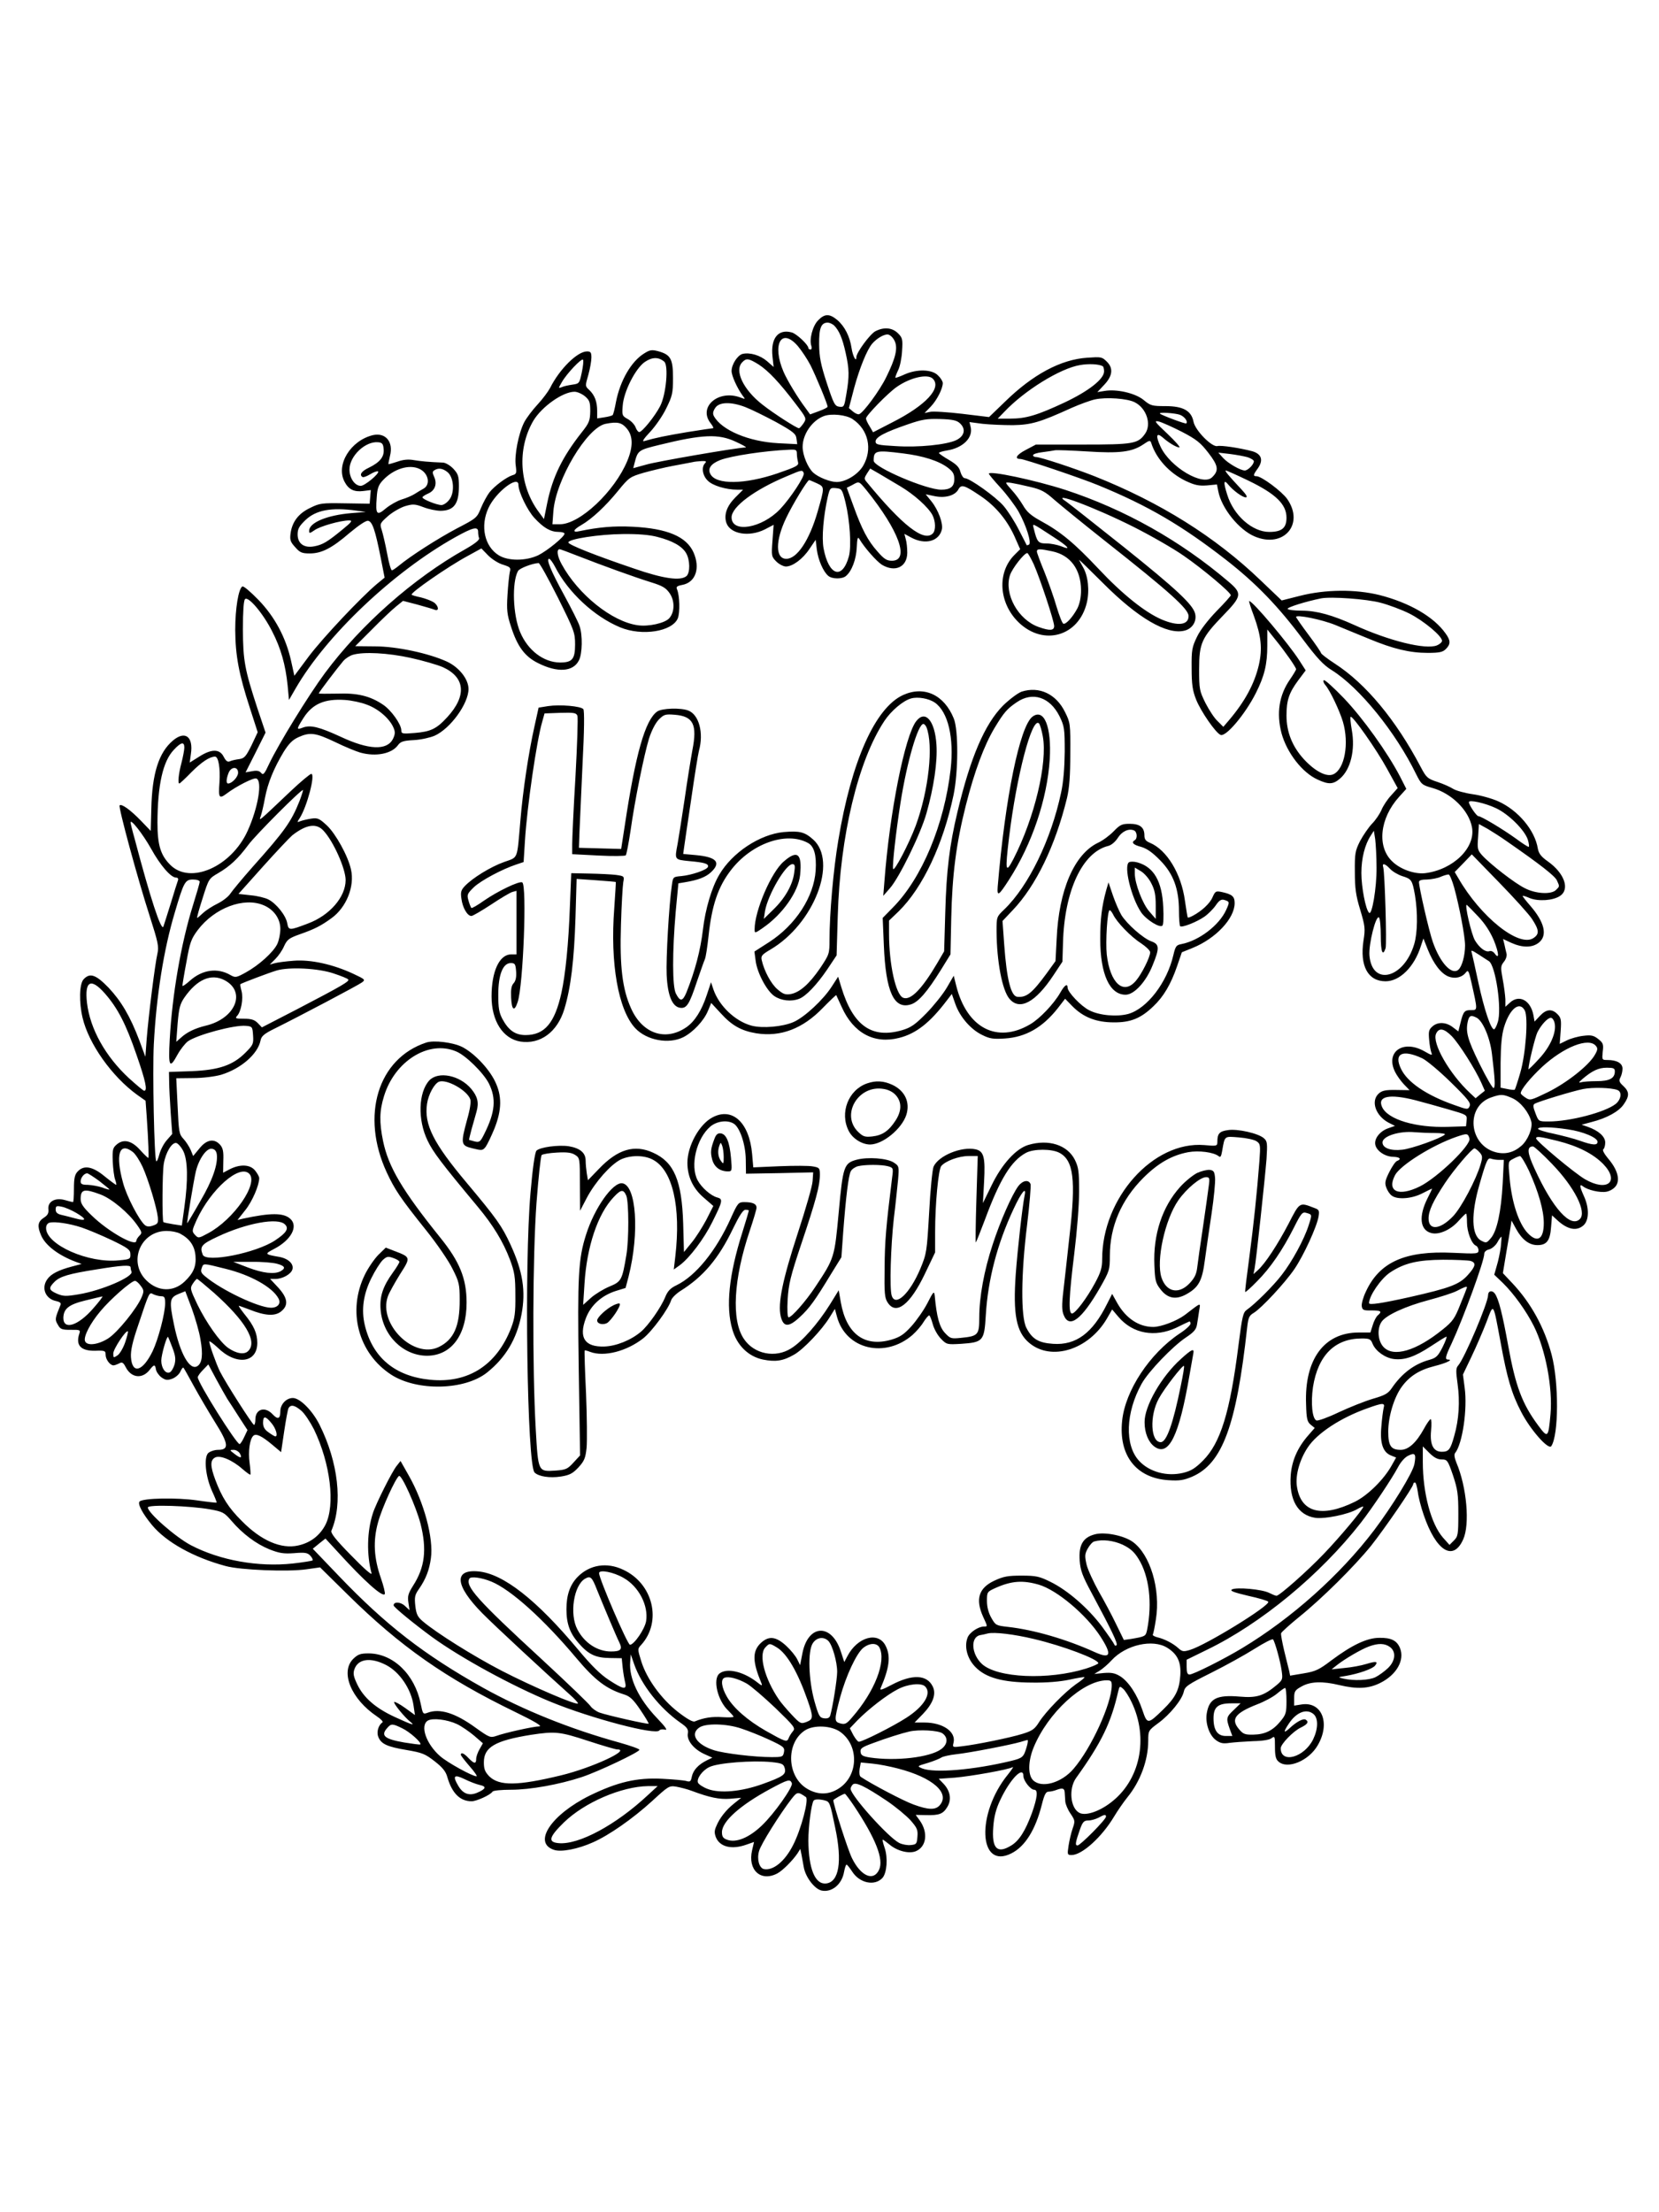 <?xml version="1.0" standalone="no"?>
<!DOCTYPE svg PUBLIC "-//W3C//DTD SVG 20010904//EN"
 "http://www.w3.org/TR/2001/REC-SVG-20010904/DTD/svg10.dtd">
<svg version="1.0" xmlns="http://www.w3.org/2000/svg"
 width="864pt" height="1152pt" viewBox="0 0 864 1152"
 preserveAspectRatio="xMidYMid meet">

<g transform="translate(0,1152) scale(0.1,-0.1)"
fill="#000000" stroke="none">
<path d="M4261 9852 c-29 -28 -48 -102 -35 -135 3 -10 1 -17 -5 -17 -6 0 -11
3 -11 8 -1 17 -61 74 -87 81 -70 19 -110 -30 -100 -125 l6 -55 -34 30 c-36 31
-89 47 -128 38 -26 -7 -57 -55 -57 -89 0 -25 29 -88 56 -126 17 -22 17 -22
-10 -12 -114 43 -222 -49 -155 -134 11 -14 17 -26 12 -26 -4 0 -64 -9 -133
-20 -112 -19 -163 -29 -225 -47 -13 -4 -3 12 31 48 28 30 66 85 84 123 31 63
35 78 35 157 0 100 -12 122 -77 140 -34 9 -44 7 -74 -12 -66 -41 -124 -140
-146 -252 -6 -34 -14 -65 -17 -68 -3 -4 -23 -9 -43 -12 l-38 -6 0 39 c0 49
-13 82 -41 109 -22 20 -22 21 -5 79 9 32 16 73 16 90 0 27 -4 32 -23 32 -50 0
-143 -92 -192 -190 -10 -19 -39 -58 -65 -86 -26 -28 -58 -70 -70 -93 -30 -59
-52 -174 -44 -226 5 -39 4 -44 -18 -50 -31 -10 -93 -56 -119 -89 -12 -16 -32
-52 -44 -81 -21 -52 -24 -54 -126 -107 -100 -53 -242 -144 -302 -194 -16 -13
-32 -24 -36 -24 -5 0 -16 39 -25 88 -9 48 -22 103 -28 122 -11 33 -9 35 32 72
24 21 64 44 89 52 41 12 51 12 96 -5 28 -11 68 -19 90 -19 69 1 95 36 95 128
0 52 -4 64 -29 91 -16 17 -40 31 -53 32 -75 3 -117 7 -153 13 -27 5 -54 3 -85
-8 -24 -8 -45 -14 -47 -13 -1 2 3 21 8 43 19 73 -23 123 -89 108 -116 -28
-194 -154 -148 -242 21 -41 50 -55 98 -49 l39 5 -3 -36 -3 -35 -128 2 c-121 2
-132 1 -182 -24 -61 -29 -94 -73 -102 -134 -4 -32 -1 -43 24 -70 24 -28 35
-33 76 -33 62 0 115 27 209 108 47 39 84 64 95 62 22 -4 37 -48 65 -189 l21
-107 -39 -32 c-86 -72 -283 -282 -355 -377 l-76 -102 -17 77 c-27 121 -84 229
-170 318 -41 42 -78 74 -84 70 -20 -12 -37 -114 -37 -226 1 -133 18 -228 77
-409 l40 -124 -32 -68 c-29 -58 -37 -68 -64 -72 -17 -2 -39 -7 -48 -11 -12 -6
-21 0 -33 23 -21 42 -64 42 -129 0 l-48 -30 6 44 c14 91 -30 124 -93 71 -74
-62 -109 -172 -113 -356 l-3 -115 -50 52 c-55 57 -102 91 -112 81 -8 -7 94
-383 158 -581 42 -131 47 -155 39 -190 -13 -55 -47 -329 -56 -444 l-7 -94 -31
84 c-48 127 -95 206 -161 276 -66 68 -97 79 -130 43 -22 -24 -24 -120 -5 -200
32 -136 153 -306 284 -401 l44 -31 6 -82 c9 -132 12 -216 8 -216 -2 0 -21 18
-41 40 -44 50 -86 60 -121 32 -23 -19 -25 -27 -23 -90 2 -38 7 -81 13 -96 5
-14 7 -26 5 -26 -3 0 -30 20 -61 45 -63 52 -108 59 -140 24 -15 -16 -19 -36
-19 -90 0 -38 -2 -69 -5 -69 -3 0 -22 5 -43 11 -51 14 -90 -9 -85 -49 2 -20
-4 -31 -25 -44 -30 -20 -34 -43 -13 -91 22 -52 90 -104 181 -138 l30 -11 -53
-14 c-67 -18 -107 -38 -126 -66 -32 -45 -10 -101 45 -113 23 -5 29 -11 23 -23
-28 -69 -29 -73 -13 -100 13 -24 21 -27 67 -27 48 1 52 -1 45 -20 -20 -61 8
-90 82 -89 51 2 55 0 55 -21 0 -24 23 -55 41 -55 6 0 19 5 29 10 16 9 22 5 35
-20 29 -56 86 -62 124 -14 23 30 29 30 33 3 2 -12 14 -30 28 -41 21 -15 31
-17 56 -8 17 6 37 23 43 37 6 14 14 24 16 21 3 -2 27 -46 55 -97 28 -51 78
-136 111 -189 70 -111 73 -142 15 -142 -19 0 -42 -8 -52 -17 -23 -24 -14 -121
20 -197 15 -32 26 -60 24 -61 -2 -1 -48 4 -103 12 -103 15 -280 12 -298 -6
-12 -12 16 -64 65 -123 74 -89 216 -168 383 -213 76 -21 325 -31 421 -17 l71
10 144 -142 c273 -269 507 -434 874 -612 97 -47 141 -73 124 -74 -30 0 -182
-34 -225 -50 -30 -10 -36 -8 -107 43 -106 77 -187 102 -250 78 -24 -9 -25 -7
-36 47 -31 153 -144 262 -272 262 -43 0 -55 -5 -80 -29 -68 -69 -10 -209 124
-299 21 -14 34 -28 29 -31 -21 -14 -32 -50 -22 -75 14 -37 45 -52 147 -69 82
-14 97 -20 147 -59 41 -32 58 -53 66 -83 24 -83 66 -125 126 -125 26 0 98 33
109 50 3 6 46 10 97 10 99 0 250 27 368 66 85 28 300 130 300 142 0 5 -46 21
-102 37 -258 71 -503 170 -712 286 -307 172 -505 325 -751 582 l-136 142 33
27 33 26 70 -76 c132 -145 228 -231 239 -213 3 4 -6 42 -20 82 -37 106 -42
195 -15 292 20 74 91 229 109 241 14 8 89 -160 112 -248 34 -135 23 -228 -39
-324 -25 -40 -29 -54 -24 -87 l6 -40 -25 23 c-23 21 -58 22 -58 2 0 -9 105
-95 199 -164 150 -109 419 -256 621 -339 210 -86 548 -175 564 -148 3 5 16 7
29 4 16 -5 4 13 -44 63 -93 98 -144 205 -137 289 l3 40 18 -52 c38 -108 133
-228 238 -302 39 -27 45 -36 41 -60 -5 -35 32 -81 88 -106 l40 -18 -29 -14
c-44 -22 -71 -51 -78 -85 -5 -25 -9 -28 -27 -23 -12 4 -68 9 -126 12 -134 7
-234 -17 -378 -87 -202 -100 -299 -246 -187 -283 37 -13 125 4 203 39 84 37
207 123 307 214 86 79 90 82 127 76 21 -4 58 -13 81 -22 94 -35 143 -45 200
-41 l57 5 -36 -29 c-42 -33 -77 -77 -94 -120 -10 -22 -10 -35 -1 -58 21 -49
82 -64 158 -37 l40 14 -10 -43 c-24 -103 45 -166 131 -121 28 15 78 65 105
104 l15 24 6 -29 c3 -15 8 -45 12 -66 9 -52 56 -114 93 -122 53 -11 106 32
117 98 4 20 9 37 13 37 3 0 16 -16 29 -36 39 -61 118 -77 158 -33 23 26 29
105 11 157 -8 23 -12 42 -10 42 3 0 18 -11 35 -25 40 -34 102 -50 138 -35 55
23 65 97 20 160 l-21 29 53 -1 c70 -2 90 6 112 43 23 38 15 83 -20 120 l-25
26 84 6 c83 7 281 42 302 55 5 3 -6 -14 -26 -39 -166 -204 -153 -498 19 -410
71 36 125 123 158 254 13 52 21 67 35 67 10 0 28 4 41 9 32 12 42 9 43 -14 1
-11 2 -32 3 -46 1 -14 13 -43 27 -63 24 -36 25 -39 11 -79 -8 -23 -17 -63 -21
-89 -7 -46 -6 -48 16 -48 54 0 157 93 221 200 18 30 49 75 69 100 68 83 109
194 109 296 0 51 1 53 51 90 62 45 125 123 134 164 6 28 21 38 143 99 76 38
177 94 226 125 49 31 92 53 96 49 10 -13 38 -113 45 -164 6 -43 5 -47 -25 -73
-68 -57 -105 -69 -194 -61 -119 10 -158 -10 -171 -86 -9 -52 13 -116 48 -141
22 -16 37 -19 70 -14 23 3 78 7 123 9 51 1 87 7 97 16 16 12 17 8 17 -46 0
-45 4 -64 18 -76 47 -43 159 4 205 85 67 115 21 229 -85 212 l-38 -6 0 39 c0
35 4 42 39 61 46 26 109 28 196 7 93 -22 153 -19 213 11 85 42 129 119 103
182 -16 39 -46 54 -107 53 -65 0 -144 -38 -251 -118 -63 -48 -82 -57 -143 -67
l-71 -12 -5 25 c-4 14 -15 61 -26 105 -10 43 -18 84 -16 91 2 6 44 44 93 84
116 93 288 263 376 372 72 91 219 305 219 320 0 5 4 9 9 9 5 0 11 -22 15 -49
3 -27 17 -81 31 -121 64 -187 153 -243 205 -127 36 78 19 273 -35 400 -10 25
-13 43 -7 50 39 48 65 231 50 340 l-9 69 44 92 c24 50 59 131 78 180 39 103
34 110 75 -109 33 -182 57 -263 106 -357 47 -92 142 -200 157 -179 39 58 40
332 2 476 -38 143 -108 270 -205 373 l-49 52 17 103 c10 56 20 118 23 137 l5
34 24 -44 c31 -56 68 -84 111 -84 48 0 66 23 71 94 l5 61 26 -24 c55 -51 103
-60 139 -27 28 27 29 89 2 149 -23 51 -26 68 -7 54 24 -20 89 -35 123 -29 21
4 41 17 51 32 21 33 6 85 -42 141 -20 24 -31 44 -25 48 5 3 10 19 10 35 0 31
-34 62 -91 82 l-32 11 52 14 c79 20 143 55 168 93 30 43 29 65 -3 95 -21 19
-24 27 -15 44 6 11 11 31 11 46 0 28 -29 45 -79 45 -28 0 -28 1 -24 43 5 39 2
46 -23 66 -24 19 -37 22 -78 17 -27 -3 -66 -14 -86 -24 l-37 -18 5 67 c4 58 2
69 -17 88 -29 29 -58 26 -91 -9 l-28 -30 -6 34 c-15 78 -75 109 -123 64 l-23
-21 0 39 c-1 21 -7 69 -14 105 -11 61 -11 68 6 90 11 13 17 32 14 43 -3 12 -8
33 -11 48 l-7 28 43 -20 c58 -26 109 -26 143 1 47 37 30 107 -45 193 -21 24
-39 47 -39 50 0 3 17 -2 37 -11 45 -18 121 -13 157 11 54 35 23 120 -64 181
-34 24 -46 40 -51 66 -15 95 -102 199 -206 246 -31 14 -90 31 -133 37 -42 6
-88 19 -102 28 -14 9 -51 26 -82 36 -52 17 -58 23 -87 78 -129 245 -286 434
-447 538 -40 26 -72 51 -72 55 0 4 -29 47 -65 95 -36 48 -65 90 -65 93 0 14
134 -13 205 -42 44 -18 123 -51 175 -72 125 -52 212 -73 305 -73 62 0 79 4 95
20 26 26 25 45 -2 82 -61 86 -187 159 -343 199 -125 31 -282 30 -415 -4 l-95
-24 -109 104 c-236 227 -524 407 -866 543 -107 42 -282 100 -305 100 -8 0 -15
4 -15 9 0 6 21 13 48 16 26 3 55 8 66 10 10 2 86 -1 168 -6 169 -11 234 -3
293 37 32 22 36 22 41 6 26 -81 94 -155 178 -196 49 -23 69 -27 112 -24 l52 5
7 -36 c17 -88 108 -201 190 -235 150 -63 260 64 169 195 -27 39 -134 119 -160
119 -19 0 -18 7 7 41 30 43 19 75 -29 89 -64 17 -162 32 -182 27 -28 -7 -115
81 -124 126 -11 58 -54 82 -146 82 -70 0 -78 2 -114 32 -44 36 -141 58 -204
47 l-37 -6 32 34 c47 48 53 89 18 124 -26 26 -30 26 -103 21 -137 -9 -283 -87
-429 -230 l-82 -79 -140 17 c-77 9 -153 14 -168 10 l-28 -6 32 33 c32 33 63
94 63 123 0 9 -11 27 -25 40 -31 32 -109 34 -174 5 -24 -11 -46 -19 -48 -17
-1 2 5 19 14 38 10 19 19 64 21 101 4 61 2 69 -21 92 -30 30 -73 34 -118 11
-28 -15 -99 -111 -99 -135 0 -30 -19 6 -25 47 -9 61 -36 114 -75 147 -40 33
-65 33 -99 -2z m84 -28 c25 -26 42 -64 59 -141 19 -85 20 -121 4 -214 -11 -67
-12 -70 -37 -67 -23 3 -29 14 -65 123 -32 98 -39 135 -40 201 -1 85 10 114 45
114 9 0 25 -7 34 -16z m314 -79 c18 -37 6 -89 -44 -190 -33 -68 -119 -185
-141 -192 -6 -2 -20 4 -32 14 l-21 18 28 107 c28 102 66 196 93 228 24 28 63
51 83 48 11 -2 26 -16 34 -33z m-504 -27 c20 -24 50 -69 66 -100 29 -58 89
-202 89 -216 0 -4 -20 -14 -45 -23 l-46 -17 -23 32 c-41 54 -96 145 -115 189
-62 144 -12 234 74 135z m-696 -81 c24 -20 10 -172 -21 -232 -28 -54 -94 -135
-109 -135 -5 0 -14 11 -19 25 -5 14 -24 34 -41 43 -29 16 -30 20 -26 69 5 74
67 195 115 228 38 26 71 27 101 2z m-429 -56 c-12 -57 -13 -59 -49 -64 -20 -3
-45 -8 -55 -13 -19 -7 -19 -7 0 26 25 44 102 125 110 117 4 -4 1 -33 -6 -66z
m921 41 c51 -33 110 -96 192 -204 58 -76 58 -77 42 -102 -10 -14 -20 -26 -24
-26 -12 0 -132 77 -189 122 -101 78 -149 179 -106 222 21 22 33 20 85 -12z
m1792 -9 c4 -2 7 -15 7 -27 0 -40 -81 -103 -206 -162 -143 -67 -201 -84 -283
-84 l-65 0 35 36 c105 111 291 226 394 243 46 8 99 5 118 -6z m-885 -65 c48
-48 -36 -139 -212 -228 l-99 -51 -18 31 c-11 17 -19 35 -19 41 0 15 114 132
160 164 70 49 161 70 188 43z m-1811 -92 c24 -21 27 -31 27 -78 -1 -49 -6 -61
-44 -109 -101 -128 -152 -232 -180 -368 l-17 -84 -25 34 c-104 138 -116 330
-31 477 44 74 154 152 215 152 15 0 39 -11 55 -24z m2863 -31 c61 -31 88 -114
54 -163 -37 -53 -60 -57 -324 -57 l-245 0 -53 -28 c-48 -25 -61 -47 -28 -47
20 0 314 -99 406 -137 261 -107 437 -211 666 -389 155 -121 272 -242 400 -414
73 -97 106 -133 150 -160 144 -90 332 -322 439 -541 27 -54 31 -57 84 -72 101
-28 191 -117 207 -205 20 -106 -98 -221 -244 -239 -54 -6 -127 19 -170 60 -82
76 -67 225 34 337 l38 42 -32 63 c-66 127 -194 305 -292 408 -54 56 -101 99
-106 95 -4 -5 0 -16 8 -25 24 -27 74 -132 92 -192 33 -113 9 -246 -50 -273
-35 -16 -95 15 -154 79 -60 66 -90 141 -90 227 0 79 13 118 61 183 l39 52 -34
53 c-56 87 -242 308 -260 308 -3 0 8 -35 24 -77 39 -107 45 -172 26 -256 -23
-98 -72 -189 -155 -287 l-30 -35 -29 29 c-17 15 -45 58 -64 95 -31 63 -33 71
-33 176 0 136 13 164 126 281 97 100 99 114 27 175 -251 214 -542 377 -850
478 -158 51 -399 102 -398 84 1 -5 28 -37 61 -73 33 -36 75 -92 94 -125 40
-72 68 -162 54 -171 -6 -3 -11 -4 -12 -3 -1 2 -19 38 -41 80 -21 42 -57 98
-79 124 -41 48 -177 145 -203 145 -7 0 -17 15 -22 32 -6 25 -21 40 -60 63 -28
16 -52 33 -52 36 0 4 18 9 41 13 84 13 138 67 124 123 l-6 25 68 -9 c37 -4
109 -7 158 -7 96 2 139 14 306 90 43 19 98 39 121 44 59 13 170 5 208 -15z
m-2028 -25 c29 -11 100 -46 158 -77 92 -51 105 -62 108 -87 l4 -29 -99 5
c-153 8 -295 68 -335 141 -7 13 -5 25 7 43 20 31 82 33 157 4z m2263 -40 c24
-9 43 -35 33 -45 -4 -4 -127 42 -137 51 -9 9 79 3 104 -6z m-1704 -23 c82 -55
104 -157 54 -243 -27 -45 -90 -84 -138 -84 -33 0 -94 24 -121 48 -28 25 -56
91 -56 135 0 65 49 137 110 160 39 15 118 7 151 -16z m558 -21 c33 -30 24 -67
-19 -88 -51 -24 -197 -39 -316 -31 -92 5 -104 8 -104 24 0 23 48 48 167 89 75
26 100 30 169 28 65 -2 87 -7 103 -22z m1155 -44 c77 -40 98 -57 139 -110 52
-67 56 -92 20 -127 -48 -49 -219 52 -269 159 -26 56 -22 76 10 49 31 -28 73
-53 88 -53 7 0 -21 32 -62 71 -66 62 -72 70 -45 64 16 -4 70 -28 119 -53z
m-2890 17 c33 -39 34 -94 3 -169 -66 -159 -247 -330 -351 -330 l-39 0 5 68
c13 164 175 436 272 455 61 12 84 7 110 -24z m567 -69 c35 -16 59 -29 53 -30
-46 -1 -463 -73 -517 -89 l-69 -19 6 24 c18 69 18 70 133 98 220 54 305 58
394 16z m-1833 -39 c4 -40 -20 -69 -78 -97 -38 -18 -50 -37 -32 -48 5 -3 23 4
41 15 18 11 36 17 40 14 9 -10 -69 -75 -90 -75 -31 0 -59 40 -59 85 0 70 83
149 150 142 20 -2 26 -8 28 -36z m2152 -23 c0 -13 3 -32 6 -44 5 -18 -6 -24
-107 -59 -170 -58 -320 -60 -349 -4 -16 28 2 54 50 73 56 22 236 49 358 54 37
2 42 0 42 -20z m553 1 c105 -13 187 -39 234 -75 26 -20 33 -32 33 -59 0 -39
-20 -55 -68 -55 -79 0 -352 117 -352 151 0 53 10 56 153 38z m1795 -20 c17 -6
32 -15 32 -21 0 -17 -31 -48 -47 -48 -23 0 -87 37 -113 65 l-25 28 60 -7 c33
-4 75 -12 93 -17z m-2826 -31 c-20 -20 -14 -64 14 -91 25 -26 96 -47 154 -47
l30 0 -40 -40 c-45 -45 -61 -91 -47 -133 20 -58 118 -75 200 -34 l46 24 -6
-83 c-6 -79 -5 -83 20 -108 14 -14 37 -26 50 -26 35 0 88 39 123 92 l32 47 6
-51 c7 -54 34 -116 60 -137 20 -17 72 -17 91 -1 31 25 54 87 57 149 2 47 5 58
13 45 27 -46 90 -117 118 -135 69 -41 131 -12 132 62 0 24 -3 56 -8 72 l-7 27
37 -20 c72 -38 143 -19 158 42 8 31 -18 102 -54 147 l-30 37 48 -10 c55 -11
105 4 122 35 15 28 30 24 113 -32 83 -55 146 -132 186 -227 l23 -52 -28 -28
c-94 -92 -84 -253 21 -354 130 -124 312 -71 354 103 15 63 7 140 -20 186 -11
19 -20 36 -20 38 0 1 55 -52 123 -120 183 -184 334 -272 426 -249 41 10 65 49
55 89 -12 47 -97 127 -372 347 -151 120 -285 226 -298 235 -96 62 148 -29 352
-132 89 -45 206 -112 260 -150 97 -67 244 -190 244 -205 0 -3 -33 -41 -74 -82
-44 -46 -85 -98 -102 -134 -26 -54 -29 -68 -28 -164 0 -84 5 -117 23 -162 23
-60 103 -176 128 -185 28 -11 128 108 183 217 45 89 60 150 60 248 l0 84 43
-54 c49 -60 107 -143 107 -153 0 -4 -14 -27 -31 -52 -58 -83 -72 -177 -45
-281 28 -102 108 -206 189 -242 56 -26 80 -25 115 5 56 47 81 150 62 254 -6
35 -9 65 -6 68 9 9 135 -170 190 -271 l55 -100 -34 -38 c-19 -20 -42 -55 -50
-75 -9 -21 -31 -54 -50 -73 -18 -19 -46 -60 -62 -90 -25 -50 -28 -64 -27 -160
0 -85 5 -123 28 -198 25 -84 27 -98 17 -160 -20 -132 23 -212 115 -212 74 0
150 75 184 184 l13 39 23 -58 c30 -74 68 -124 107 -140 35 -14 72 -5 92 22 11
14 15 6 28 -53 33 -147 33 -144 -1 -144 -35 0 -41 -6 -56 -67 l-11 -44 -29 22
c-35 27 -79 29 -107 3 -18 -16 -20 -27 -16 -69 2 -27 8 -58 12 -68 6 -14 0
-13 -36 8 -112 64 -206 -3 -153 -108 9 -18 29 -46 45 -63 l30 -31 -70 1 c-54
1 -73 -3 -90 -18 -44 -39 -17 -117 52 -153 l32 -16 -34 -12 c-42 -14 -73 -51
-69 -83 4 -33 49 -65 93 -66 36 -1 46 -12 20 -22 -8 -3 -26 -30 -40 -58 -22
-44 -24 -57 -15 -81 6 -16 18 -34 28 -41 28 -22 103 -17 158 11 27 14 50 25
52 25 1 0 -9 -22 -23 -49 -48 -95 -40 -167 19 -182 40 -11 102 17 143 64 18
20 35 37 38 37 3 0 5 -21 5 -46 0 -49 24 -112 47 -121 7 -3 13 -14 13 -24 0
-18 -7 -19 -132 -13 -250 12 -384 -48 -455 -203 -14 -29 -23 -63 -21 -75 3
-20 9 -23 51 -22 49 0 57 -5 32 -26 -8 -7 -20 -30 -26 -51 l-12 -38 -61 0
c-180 0 -283 -140 -274 -373 2 -77 6 -92 24 -107 l21 -17 -34 -39 c-56 -64
-85 -132 -91 -207 -9 -128 36 -207 127 -222 49 -7 171 17 219 45 17 10 32 16
32 13 0 -13 -126 -163 -206 -246 -87 -91 -231 -218 -246 -218 -5 0 -22 7 -38
15 -36 19 -171 31 -194 18 -12 -7 8 -15 84 -33 55 -12 103 -26 105 -31 12 -19
-324 -226 -408 -251 -33 -10 -40 -9 -60 9 -26 24 -71 48 -110 57 -15 4 -26 10
-23 15 3 4 10 40 16 79 25 156 -30 338 -121 403 -46 33 -147 53 -197 39 -62
-16 -85 -56 -79 -137 4 -52 14 -79 63 -170 104 -194 137 -263 129 -270 -4 -5
-10 -3 -12 4 -2 6 -31 48 -64 93 -72 96 -179 189 -269 233 -57 28 -74 32 -150
32 -71 0 -94 -4 -143 -27 -80 -38 -98 -96 -57 -187 24 -52 24 -51 5 -51 -30 0
-76 -31 -86 -58 -18 -47 -2 -108 39 -151 55 -58 143 -82 297 -83 78 -1 146 5
194 15 41 9 76 15 79 13 2 -2 -18 -19 -44 -36 -59 -42 -156 -141 -192 -197
-23 -37 -35 -46 -87 -62 -64 -20 -239 -56 -318 -65 -46 -6 -47 -5 -41 19 14
57 -56 105 -151 105 l-52 0 43 44 c53 55 71 104 52 143 -30 63 -107 66 -215 9
-47 -25 -63 -30 -57 -18 46 107 54 168 26 222 -38 76 -147 46 -199 -55 l-16
-30 -18 55 c-48 148 -170 143 -200 -9 l-12 -62 -15 30 c-8 17 -34 49 -58 71
-55 50 -92 53 -135 11 -41 -42 -40 -95 6 -205 7 -17 3 -16 -26 7 -70 53 -153
72 -191 43 -38 -28 -11 -143 46 -195 14 -14 26 -27 26 -31 0 -3 -26 -4 -58 -2
-52 4 -97 -3 -143 -22 -10 -5 -40 12 -88 49 -88 69 -163 173 -191 263 -20 64
-20 66 -1 86 110 121 63 320 -94 392 -84 40 -173 26 -235 -36 -41 -41 -60 -95
-60 -170 0 -75 18 -125 63 -176 52 -60 89 -77 163 -78 l62 -1 5 -50 c3 -27 9
-62 13 -77 9 -39 -9 -36 -84 13 -45 29 -92 76 -158 155 -219 263 -393 399
-523 411 -130 12 -121 -74 21 -218 64 -65 335 -316 456 -424 23 -20 42 -41 42
-45 0 -15 -237 87 -398 170 -148 77 -338 196 -410 257 -27 23 -34 37 -39 80
-5 46 -3 58 20 90 35 51 53 98 61 158 15 105 -36 292 -115 431 l-43 76 -19
-24 c-24 -28 -110 -200 -125 -248 -31 -95 -33 -216 -7 -313 3 -13 -42 27 -105
92 -82 83 -109 118 -104 130 60 140 36 356 -62 552 -37 74 -102 139 -139 139
-34 0 -65 -33 -65 -69 0 -40 -13 -45 -40 -16 -40 43 -90 28 -90 -27 0 -15 -3
-28 -7 -28 -8 0 -149 221 -178 279 -19 39 -55 139 -55 155 0 5 19 -9 43 -31
96 -95 207 -82 207 24 0 50 -18 90 -67 150 -19 24 -32 43 -29 43 3 0 27 -9 54
-19 82 -33 133 -36 165 -11 41 32 36 70 -14 125 l-42 45 27 0 c38 0 82 25 89
50 8 29 -23 57 -70 65 -75 13 -76 15 -26 41 89 46 128 118 85 157 -35 32 -102
32 -246 1 l-29 -7 41 52 c36 45 72 129 72 166 0 7 -9 24 -21 39 -25 32 -77 35
-131 8 l-36 -19 1 62 c2 49 -2 67 -17 84 -31 34 -70 27 -107 -19 l-33 -40 -13
32 c-8 18 -25 44 -38 58 -22 23 -24 36 -30 170 l-7 145 88 1 c51 0 113 8 145
17 103 31 192 108 206 179 4 22 19 35 72 61 129 64 436 226 456 241 19 14 17
16 -45 45 -105 49 -221 75 -310 68 -41 -3 -86 -9 -100 -13 l-25 -7 29 29 c16
16 37 46 46 68 16 34 26 41 82 61 77 27 110 44 165 84 77 56 121 165 101 253
-15 70 -80 187 -126 230 -39 36 -48 40 -81 35 -20 -3 -45 -9 -56 -13 -19 -8
-19 -7 -4 16 38 59 83 230 60 230 -6 0 -53 -39 -104 -87 -176 -167 -169 -161
-159 -133 5 14 15 56 22 95 15 78 45 152 97 239 27 43 46 63 77 77 60 27 88
24 191 -25 51 -25 110 -49 131 -55 82 -23 165 -6 197 39 13 18 27 23 83 26 37
2 85 13 108 23 82 37 176 167 176 243 0 52 -50 114 -113 143 -94 43 -261 79
-374 79 l-103 1 88 88 c48 49 104 102 124 118 l37 30 73 -19 c40 -11 81 -23
91 -27 26 -11 22 21 -5 39 -13 8 -42 19 -66 25 -24 5 -46 11 -48 14 -9 9 188
146 292 202 l71 39 36 -37 c20 -20 55 -42 78 -48 37 -12 40 -15 34 -38 -3 -14
-9 -68 -12 -119 -5 -79 -2 -103 18 -164 33 -104 72 -157 141 -191 101 -51 183
-46 213 14 18 34 20 133 3 180 -6 19 -42 90 -80 160 -69 126 -95 189 -78 189
5 0 19 -19 31 -42 68 -133 204 -259 339 -315 114 -47 271 -22 300 47 12 30 10
118 -4 151 -6 13 0 18 27 23 70 13 95 87 59 169 -37 83 -137 125 -317 134 -97
5 -176 -2 -277 -23 -39 -9 -34 7 10 32 55 32 125 97 191 178 57 70 62 73 133
94 40 11 109 28 153 36 44 8 89 17 100 19 11 3 33 5 50 6 22 1 26 -2 17 -11z
m-1489 -29 c49 -22 61 -83 22 -104 -11 -6 -31 -18 -45 -27 -14 -9 -44 -22 -68
-29 -23 -7 -60 -28 -82 -46 -48 -41 -55 -33 -48 57 3 49 10 66 33 90 56 59
135 83 188 59z m147 -17 c34 -27 39 -108 10 -144 -12 -16 -30 -28 -41 -28 -24
0 -99 30 -99 40 0 4 14 13 30 20 35 15 48 50 31 87 -10 21 -9 28 1 34 21 14
44 10 68 -9z m2360 -75 c72 -43 144 -108 166 -149 17 -33 18 -80 2 -96 -46
-46 -158 41 -346 270 -12 14 -11 20 3 42 l17 26 47 -27 c25 -15 75 -45 111
-66z m-504 69 c6 -16 -70 -131 -123 -187 -95 -100 -253 -127 -253 -43 0 55
121 145 290 215 77 33 79 33 86 15z m2318 -40 c140 -68 196 -122 196 -192 0
-54 -25 -74 -90 -74 -88 0 -186 86 -219 195 -21 66 -18 81 7 50 26 -31 73 -65
90 -65 11 0 3 14 -24 43 -65 69 -88 97 -80 97 4 0 58 -24 120 -54z m-2249 -13
c40 -19 40 -19 3 -148 -43 -149 -107 -245 -163 -245 -57 0 -58 93 -1 212 34
72 111 198 120 198 3 0 21 -8 41 -17z m-1555 -8 c0 -36 46 -132 83 -172 48
-52 84 -73 127 -73 16 0 30 -4 30 -9 0 -16 -90 -89 -136 -112 -65 -31 -157
-31 -206 -1 -75 46 -98 153 -54 247 38 83 156 173 156 120z m1812 -27 c170
-211 227 -368 133 -368 -27 0 -41 9 -75 48 -50 56 -81 114 -126 239 l-34 93
28 14 c37 21 35 21 74 -26z m855 16 c55 -13 76 -24 122 -65 31 -27 151 -125
266 -216 336 -265 435 -354 435 -391 0 -47 -55 -54 -140 -18 -88 38 -205 132
-329 264 -125 133 -197 193 -302 250 -51 28 -72 47 -92 82 -15 25 -40 59 -57
77 -16 18 -30 34 -30 38 0 6 34 1 127 -21z m-964 -79 c23 -95 32 -229 18 -282
-34 -124 -105 -102 -132 42 -10 56 -1 165 22 268 11 46 13 48 43 45 30 -3 32
-6 49 -73z m-2548 -44 l50 -7 -75 -6 c-129 -11 -220 -50 -220 -92 0 -15 3 -14
28 3 27 20 135 51 180 51 20 0 14 -8 -35 -48 -78 -64 -103 -79 -147 -87 -52
-10 -86 14 -86 62 0 29 8 43 40 74 55 53 136 68 265 50z m3628 -135 c82 -53
100 -74 42 -50 -19 7 -53 14 -75 14 -43 0 -49 7 -66 77 -8 30 -13 32 99 -41z
m-2993 25 c0 -11 2 -26 5 -33 4 -9 -21 -29 -72 -58 -271 -152 -544 -394 -730
-644 -86 -116 -242 -370 -291 -473 -25 -54 -31 -61 -42 -48 -9 11 -22 14 -47
9 l-34 -6 52 103 52 104 -42 125 c-67 205 -75 249 -76 412 0 95 4 151 11 158
17 17 94 -74 141 -167 46 -89 70 -175 81 -283 l7 -75 34 59 c160 277 508 607
831 788 93 52 120 58 120 29z m934 -27 c78 -20 128 -48 149 -84 21 -35 22
-103 2 -120 -31 -26 -119 -14 -272 39 -201 68 -342 124 -343 136 -2 18 161 43
284 44 78 1 139 -4 180 -15z m-417 -98 c133 -52 299 -112 383 -138 61 -19 78
-29 98 -58 27 -40 26 -98 -3 -130 -23 -25 -107 -44 -163 -36 -134 18 -311 160
-397 318 -23 42 -28 78 -10 78 3 0 44 -15 92 -34z m2473 23 c95 -20 149 -94
150 -202 0 -38 -7 -71 -19 -95 -24 -45 -59 -84 -73 -80 -6 2 -21 41 -35 87
-13 46 -42 128 -63 181 -22 53 -40 102 -40 108 0 15 15 15 80 1z m-96 -68 c33
-75 106 -295 106 -321 0 -24 -22 -26 -81 -5 -107 38 -181 172 -149 270 12 36
74 115 90 115 4 0 19 -27 34 -59z m-2479 -172 c85 -171 90 -183 90 -245 0 -77
-15 -94 -79 -94 -85 1 -167 63 -207 158 -38 89 -44 260 -11 319 9 14 73 39
107 41 6 0 50 -80 100 -179z m4286 -28 c42 -11 109 -36 149 -56 75 -38 170
-117 170 -142 0 -7 -12 -18 -27 -24 -59 -23 -247 23 -429 106 -115 52 -197 75
-274 75 -38 0 -71 4 -74 9 -5 8 95 39 174 55 52 10 237 -3 311 -23z m-5052
-287 c64 -14 139 -36 167 -48 117 -53 126 -149 23 -261 -56 -61 -86 -75 -170
-82 -64 -5 -69 -4 -69 14 0 31 -53 106 -96 134 -67 45 -133 61 -239 57 -52 -1
-95 -1 -95 1 0 5 98 134 128 169 11 13 33 27 49 32 57 17 184 10 302 -16z
m-227 -244 c60 -22 119 -74 138 -121 9 -21 8 -33 -4 -58 -32 -60 -126 -56
-271 12 -113 52 -158 63 -198 48 -34 -13 -34 -9 4 51 47 73 110 100 215 93 33
-2 86 -13 116 -25z m-952 -223 c0 -12 -7 -49 -15 -80 -15 -56 -20 -107 -11
-107 3 0 32 27 64 60 52 52 94 80 122 80 18 0 28 -62 23 -134 -6 -82 -2 -88
38 -58 49 37 140 84 154 78 33 -12 9 -153 -45 -272 -85 -188 -299 -282 -403
-178 -51 51 -67 104 -67 221 1 195 28 318 85 378 38 41 55 44 55 12z m280
-131 c0 -22 -32 -56 -52 -56 -11 0 -10 23 2 54 13 35 50 36 50 2z m320 -147
c-43 -108 -77 -156 -244 -343 -54 -61 -106 -124 -116 -139 -10 -16 -40 -39
-66 -52 -27 -13 -61 -35 -76 -49 -15 -14 -29 -26 -31 -26 -3 0 10 46 28 102
32 102 33 103 81 131 62 36 105 77 157 147 37 51 278 292 285 286 1 -2 -7 -28
-18 -57z m6230 -37 c67 -31 151 -115 167 -165 6 -20 8 -37 4 -37 -4 0 -34 19
-66 43 -68 49 -181 117 -196 117 -9 0 -49 58 -49 73 0 14 85 -5 140 -31z
m-7004 -210 c49 -89 104 -152 131 -152 9 0 13 -6 10 -14 -3 -8 -20 -61 -37
-118 -18 -57 -35 -112 -39 -123 -11 -27 -69 151 -150 458 -12 42 -21 80 -21
84 0 22 65 -62 106 -135z m7060 38 c176 -122 251 -181 262 -204 15 -33 15 -31
-4 -50 -24 -25 -106 -21 -163 9 -53 26 -180 125 -222 171 -24 27 -26 34 -21
96 l4 67 47 -26 c25 -15 69 -43 97 -63z m-6161 54 c52 -56 115 -198 115 -257
0 -88 -83 -184 -196 -226 -97 -37 -101 -37 -108 1 -7 41 -57 103 -98 124 -17
9 -59 19 -93 22 l-63 7 127 142 c70 78 139 151 153 163 73 57 126 65 163 24z
m5484 -192 c1 -105 -24 -252 -39 -235 -18 17 -40 134 -40 207 0 76 18 148 49
195 l16 25 7 -44 c3 -25 7 -91 7 -148z m810 -268 c37 -57 39 -78 7 -99 -75
-50 -275 110 -391 312 l-19 32 45 46 44 46 141 -145 c78 -80 156 -166 173
-192z m-739 261 c13 -14 41 -30 62 -37 49 -15 53 -20 67 -99 15 -91 14 -196
-4 -256 -53 -178 -219 -221 -233 -59 -5 59 34 214 50 198 5 -5 9 -48 9 -95 0
-84 10 -110 25 -65 7 22 -4 390 -12 421 -8 25 9 21 36 -8z m333 -96 c27 -98
57 -255 57 -302 0 -53 -16 -111 -35 -127 -35 -29 -95 36 -133 145 -20 57 -72
284 -72 312 0 9 14 13 43 13 23 1 56 7 72 15 17 7 35 12 40 11 6 -2 18 -32 28
-67z m-6533 29 c0 -6 -16 -61 -35 -122 -63 -202 -108 -466 -121 -698 -8 -144
-1 -157 41 -79 15 27 39 57 53 68 47 34 243 87 303 81 33 -3 34 -5 37 -50 3
-44 0 -50 -40 -90 -65 -65 -137 -90 -280 -96 l-118 -4 1 -52 c0 -28 4 -100 8
-161 l8 -110 -28 -32 c-16 -18 -33 -51 -39 -74 -6 -23 -13 -39 -16 -36 -11 10
-20 467 -13 608 13 252 52 496 109 686 47 160 54 173 95 173 20 0 35 -5 35
-12z m333 -122 c53 -22 87 -70 87 -123 0 -25 -7 -60 -16 -79 -21 -43 -95 -110
-164 -148 -49 -27 -54 -28 -79 -14 -68 40 -147 29 -212 -29 -21 -19 -39 -31
-39 -26 0 5 9 61 21 124 18 101 24 119 59 166 87 115 240 173 343 129z m6325
-58 c36 -38 63 -80 82 -125 27 -67 29 -103 4 -68 -7 10 -19 15 -27 12 -20 -7
-51 16 -75 55 -19 31 -56 192 -43 186 3 -2 30 -29 59 -60z m5 -200 c19 -13 42
-27 51 -33 35 -22 69 -251 46 -319 -6 -20 -15 -36 -19 -36 -17 0 -51 103 -81
240 -17 80 -33 151 -35 158 -6 17 -1 15 38 -10z m-5963 -98 c36 -12 69 -25 73
-30 10 -9 -29 -32 -263 -154 l-186 -96 -22 23 c-17 17 -34 22 -72 22 -43 0
-47 2 -35 15 21 23 33 90 23 129 -5 18 -8 34 -6 36 8 6 148 59 188 71 67 20
220 12 300 -16z m-571 -34 c115 -60 58 -200 -97 -237 -58 -14 -100 -35 -130
-63 l-24 -21 7 95 c7 80 12 101 35 135 66 95 139 127 209 91z m-624 -68 c68
-77 111 -161 166 -321 48 -138 58 -187 40 -187 -5 0 -40 30 -80 66 -122 113
-202 256 -218 392 -13 114 20 131 92 50z m7396 -90 c19 -36 5 -228 -24 -326
-13 -45 -26 -84 -28 -86 -2 -3 -20 -1 -39 3 l-35 7 0 129 c1 92 6 146 18 186
29 96 81 138 108 87z m-250 -38 c32 -18 69 -104 79 -188 16 -134 18 -172 9
-178 -5 -3 -38 54 -74 127 -64 130 -74 169 -59 227 7 24 16 27 45 12z m405
-26 c12 -47 -21 -124 -81 -188 -30 -33 -55 -57 -55 -54 0 25 35 169 47 193 20
39 53 75 70 75 7 0 16 -12 19 -26z m-534 -71 c38 -40 120 -169 152 -240 l19
-43 -24 -19 -24 -20 -29 27 c-107 100 -199 260 -177 309 15 33 42 28 83 -14z
m749 -49 c11 -13 10 -21 -5 -47 -31 -55 -145 -145 -244 -194 -89 -43 -93 -45
-117 -29 -14 9 -25 19 -25 23 0 19 50 80 111 137 113 104 242 155 280 110z
m-904 -65 c23 -11 90 -67 149 -125 90 -88 105 -108 98 -124 -9 -19 -11 -19
-78 5 -146 51 -247 119 -280 190 -38 79 8 102 111 54z m1003 -68 c0 -36 -27
-51 -95 -51 -35 0 -72 -3 -82 -6 -13 -4 -11 0 7 16 51 44 85 60 128 60 35 0
42 -3 42 -19z m13 -97 c26 -9 20 -50 -9 -73 -55 -43 -237 -91 -349 -91 -52 0
-52 0 -68 42 -13 33 -14 44 -5 50 20 12 198 66 253 77 50 10 147 7 178 -5z
m-546 -43 c43 -20 86 -74 98 -122 8 -33 -18 -97 -52 -126 -40 -35 -85 -46
-134 -33 -140 38 -157 238 -24 285 52 18 62 18 112 -4z m-507 -10 c41 -11 119
-32 173 -48 97 -28 98 -28 95 -58 l-3 -30 -95 -3 c-168 -5 -312 38 -342 103
-26 57 38 70 172 36z m795 -152 c78 -11 155 -43 155 -65 0 -19 -25 -18 -90 5
-30 11 -92 27 -137 37 -46 9 -83 21 -83 26 0 11 69 10 155 -3z m-692 -19 c34
0 57 -4 52 -8 -24 -21 -174 -74 -222 -79 -61 -7 -103 9 -103 38 0 33 89 61
169 53 24 -2 71 -4 104 -4z m180 -29 c9 -34 -166 -203 -258 -249 -111 -55
-174 -27 -130 58 27 52 195 157 320 200 56 19 60 19 68 -9z m458 -12 c108 -27
187 -68 239 -121 87 -91 21 -146 -95 -79 -54 31 -255 199 -255 213 0 12 18 10
111 -13z m-7156 -54 c23 -48 25 -150 5 -293 l-13 -94 -46 7 c-25 4 -48 9 -50
11 -7 7 -6 259 2 304 10 59 42 112 65 108 9 -2 26 -21 37 -43z m7127 -65 c118
-122 183 -251 146 -288 -48 -48 -141 54 -236 262 -39 84 -41 116 -8 116 6 0
50 -40 98 -90z m-7390 61 c14 -11 36 -46 51 -78 30 -67 74 -213 79 -262 3 -30
-1 -35 -25 -43 -19 -7 -32 -6 -42 2 -30 25 -95 149 -114 220 -41 148 -20 216
51 161z m437 -11 c7 -52 -22 -137 -87 -247 -35 -62 -66 -113 -67 -113 -3 0 34
224 45 270 16 66 56 122 83 118 15 -2 23 -11 26 -28z m6576 10 c16 -18 17 -25
6 -63 -23 -79 -101 -227 -144 -271 -67 -70 -127 -75 -127 -11 0 40 23 90 86
185 45 68 140 180 153 180 4 0 16 -9 26 -20z m258 -97 c50 -111 77 -206 77
-272 0 -84 -33 -105 -83 -53 -47 49 -84 160 -95 288 -8 85 -8 86 18 99 14 8
30 14 36 15 6 0 27 -35 47 -77z m-156 57 l25 0 -6 -122 c-8 -148 -30 -250 -62
-286 -22 -26 -24 -26 -51 -12 -50 28 -53 138 -7 295 35 122 42 138 60 131 9
-3 27 -6 41 -6z m-6509 -72 c50 -50 -80 -238 -214 -310 -50 -27 -51 -27 -69
-8 -16 18 -16 21 9 77 74 160 223 292 274 241z m-781 -38 c29 -23 53 -42 53
-44 0 -2 -17 2 -37 10 -21 7 -55 13 -75 14 -30 0 -38 4 -38 18 0 19 18 42 34
42 5 0 33 -18 63 -40z m6 -70 c59 -22 147 -96 191 -159 26 -37 27 -42 12 -56
-9 -9 -16 -21 -16 -26 0 -35 -146 47 -232 131 -46 44 -58 63 -58 86 0 51 18
56 103 24z m-126 -96 c56 -33 55 -45 -4 -29 -27 7 -60 16 -75 19 -20 5 -28 13
-28 27 0 19 4 21 32 15 17 -3 51 -18 75 -32z m28 -76 c33 -11 104 -41 157 -66
85 -41 97 -50 97 -73 1 -25 -2 -27 -59 -32 -159 -17 -380 81 -380 168 0 14 7
25 18 28 28 7 103 -4 167 -25z m1059 16 c22 -21 8 -44 -51 -83 -99 -66 -360
-118 -377 -75 -17 43 -7 55 79 95 149 70 313 100 349 63z m-546 -48 c49 -26
75 -62 80 -114 5 -56 -10 -91 -56 -135 -58 -56 -139 -54 -199 5 -98 95 -32
258 105 258 24 0 55 -6 70 -14z m6878 -70 c-4 -29 -13 -73 -21 -98 l-13 -46
45 -43 c57 -56 122 -146 162 -226 60 -121 98 -319 86 -457 -11 -124 -14 -127
-64 -59 -84 113 -118 205 -156 414 -30 165 -50 246 -70 273 -14 19 -35 14 -35
-8 0 -40 -123 -330 -156 -367 -12 -13 -12 -30 -3 -95 13 -92 7 -187 -17 -270
-20 -73 -29 -84 -65 -84 -44 0 -63 37 -56 110 3 33 2 60 -2 60 -4 0 -20 -22
-35 -50 -40 -73 -81 -110 -121 -110 -51 0 -65 21 -65 95 0 78 30 178 70 233
40 55 91 88 170 108 60 15 101 34 72 34 -18 0 -15 15 18 84 62 134 170 429
170 467 0 10 11 20 26 23 14 4 33 20 42 36 9 17 19 30 21 30 2 0 0 -24 -3 -54z
m-158 -72 c31 -9 28 -28 -14 -74 -44 -49 -93 -67 -300 -114 -148 -33 -214 -43
-214 -32 0 38 62 128 110 160 74 49 144 65 275 66 66 0 130 -3 143 -6z m-6215
-15 c41 -11 47 -23 18 -39 -33 -17 -92 -10 -171 20 l-75 29 95 0 c52 1 112 -4
133 -10z m-269 -26 c131 -32 245 -96 276 -154 15 -27 -3 -49 -39 -49 -65 1
-256 91 -342 163 -22 18 -25 26 -18 45 9 24 4 25 123 -5z m-494 8 c0 -5 2 -16
5 -23 11 -27 -158 -99 -275 -118 -65 -11 -80 -11 -113 3 -43 19 -46 29 -13 62
28 28 74 42 221 65 128 21 175 24 175 11z m434 -133 c164 -146 228 -254 179
-303 -20 -21 -62 -14 -105 16 -43 31 -113 130 -160 226 -38 80 -39 85 -24 108
9 14 19 25 22 25 4 0 43 -33 88 -72z m-381 36 c17 -22 17 -29 6 -56 -24 -60
-128 -188 -176 -218 -52 -33 -110 -40 -120 -14 -9 23 26 92 80 156 52 63 161
158 180 158 7 0 20 -12 30 -26z m6907 -8 c0 -2 -15 -41 -34 -87 -29 -74 -40
-90 -91 -131 -139 -113 -258 -148 -310 -92 -30 32 -34 97 -9 132 24 34 124 80
245 112 60 16 126 37 147 48 38 20 52 25 52 18z m-6596 -271 c14 -79 9 -123
-16 -139 -40 -25 -91 66 -122 217 -25 121 -23 139 22 158 l37 15 34 -90 c18
-50 39 -122 45 -161z m-205 225 c18 0 21 -6 21 -37 0 -53 -36 -188 -65 -249
-52 -107 -107 -122 -113 -31 -2 34 8 79 37 164 60 180 58 175 80 163 11 -5 29
-10 40 -10z m-354 -64 c-78 -90 -155 -114 -155 -49 1 48 28 70 115 91 44 11
84 20 88 21 5 1 -17 -28 -48 -63z m167 -176 c-10 -29 -28 -60 -40 -68 -21 -14
-22 -13 -22 10 0 23 67 124 76 115 2 -2 -4 -28 -14 -57z m246 -28 c16 -42 18
-60 11 -88 -6 -19 -17 -38 -26 -41 -21 -8 -43 23 -43 62 0 30 29 130 35 123 2
-2 12 -27 23 -56z m6615 3 c-24 -47 -33 -56 -68 -66 -78 -21 -144 -70 -197
-148 -19 -28 -36 -37 -98 -55 -41 -12 -121 -44 -177 -70 -56 -27 -109 -46
-117 -43 -22 9 -30 91 -18 174 26 165 114 253 254 253 41 0 47 -3 57 -29 16
-37 64 -72 110 -78 55 -7 110 12 192 66 41 27 77 50 82 50 4 1 -5 -24 -20 -54z
m-6329 -270 c11 -16 39 -60 62 -96 l43 -66 -17 -36 c-9 -20 -20 -36 -24 -37
-17 0 -218 320 -218 348 0 6 12 23 28 39 l27 28 40 -75 c22 -41 49 -88 59
-105z m6022 -47 c-3 -13 -9 -57 -12 -98 -8 -87 9 -134 52 -150 l25 -10 -23
-41 c-41 -74 -125 -156 -191 -189 -175 -86 -284 -56 -303 82 -8 57 15 138 57
201 49 74 171 154 309 203 83 30 94 30 86 2z m-5637 -14 c17 -14 46 -58 66
-97 86 -178 112 -394 60 -497 -29 -56 -78 -94 -142 -108 -88 -20 -193 25 -293
127 -70 69 -105 125 -139 216 -26 70 -27 101 -1 115 26 14 90 -13 143 -60 21
-18 39 -31 41 -29 2 2 0 30 -4 61 -8 58 0 122 19 141 14 14 44 0 101 -48 l44
-37 16 108 c9 60 19 115 23 122 12 19 32 15 66 -14z m-155 -65 c23 -27 35 -69
20 -69 -3 0 -19 9 -35 21 -21 14 -29 29 -29 50 0 37 12 37 44 -2z m6094 -189
c29 0 32 -4 59 -82 24 -73 28 -98 28 -200 0 -110 -2 -119 -23 -140 l-23 -23
-34 38 c-62 71 -105 231 -105 394 l0 81 34 -34 c24 -24 43 -34 64 -34z m-6258
30 c13 -25 2 -25 -30 0 -25 19 -25 20 -3 20 12 0 27 -9 33 -20z m6116 -55 c-9
-45 -114 -217 -210 -344 -177 -233 -429 -458 -686 -613 -96 -58 -255 -138
-275 -138 -11 0 -15 11 -15 39 l0 38 106 52 c281 136 589 390 801 661 62 80
162 230 194 290 14 27 36 52 54 60 35 17 41 9 31 -45z m-6271 -235 c65 -12 73
-16 110 -59 58 -68 129 -121 198 -149 51 -20 73 -24 129 -20 57 5 70 2 84 -13
10 -11 15 -22 12 -25 -3 -2 -50 -10 -104 -16 -179 -19 -377 16 -529 95 -80 42
-225 169 -225 197 0 16 218 9 325 -10z m4752 -184 c39 -19 60 -37 82 -73 56
-89 73 -231 45 -371 -7 -33 -9 -34 -85 -47 l-36 -5 -40 82 c-22 46 -63 123
-91 171 -27 49 -56 111 -63 139 -10 45 -10 55 6 84 10 18 25 35 34 37 43 12
100 5 148 -17z m-2599 -173 c79 -45 130 -144 117 -225 -7 -42 -63 -123 -84
-123 -13 0 -161 344 -161 373 0 20 75 6 128 -25z m-689 -19 c102 -42 272 -195
444 -400 96 -114 155 -159 248 -188 29 -9 47 -25 84 -80 25 -37 45 -70 43 -72
-5 -4 -214 43 -256 58 -18 7 -39 22 -47 34 -8 12 -121 121 -252 242 -338 311
-402 383 -378 422 8 12 63 5 114 -16z m549 -40 c34 -84 101 -244 118 -278 17
-35 7 -46 -44 -46 -70 0 -138 44 -175 115 -42 79 -19 230 40 264 28 16 36 9
61 -55z m2302 24 c95 -28 247 -156 321 -270 62 -96 54 -119 -30 -81 -148 67
-317 116 -451 131 -62 7 -65 8 -87 47 -15 26 -23 57 -23 88 0 47 1 48 45 68
83 37 142 41 225 17z m-25 -283 c149 -35 335 -105 335 -126 0 -4 -29 -17 -64
-28 -196 -61 -463 -49 -542 24 -55 51 -61 139 -10 150 12 2 30 6 41 9 34 8
136 -4 240 -29z m-1071 -10 c21 -21 46 -109 46 -161 0 -38 -23 -182 -36 -227
-4 -13 -14 -17 -32 -15 -23 3 -28 11 -50 88 -31 111 -36 262 -9 303 20 31 57
36 81 12z m-268 -34 c53 -32 109 -129 160 -275 31 -89 30 -99 -6 -113 -29 -11
-33 -9 -78 39 -26 28 -55 62 -65 77 -74 108 -107 232 -72 271 22 24 23 24 61
1z m534 0 c37 -71 -24 -229 -142 -364 -28 -33 -37 -38 -60 -32 -34 9 -34 16
-3 135 31 114 86 231 121 259 33 26 70 27 84 2z m1498 -1 c54 -33 74 -75 69
-145 -5 -75 -25 -115 -89 -177 -80 -78 -83 -78 -108 -4 -27 81 -72 149 -116
177 -28 17 -46 20 -85 17 l-50 -5 28 17 c16 10 44 34 63 55 74 80 213 111 288
65z m1160 4 c34 -24 30 -73 -10 -111 -18 -17 -47 -38 -65 -47 -33 -16 -112
-20 -168 -7 -29 7 -28 7 15 14 65 11 137 36 151 53 18 22 7 25 -45 9 -26 -8
-78 -18 -115 -21 l-66 -7 25 20 c41 33 130 85 169 99 49 18 82 17 109 -2z
m-5228 -94 c71 -36 132 -126 144 -213 l7 -48 -51 37 c-28 20 -54 34 -57 31 -6
-6 54 -80 85 -104 26 -21 7 -15 -82 26 -100 46 -163 101 -196 171 -19 40 -22
56 -14 78 19 54 84 63 164 22z m1879 -97 c24 -14 91 -72 150 -128 100 -97 105
-104 90 -121 -9 -11 -19 -27 -22 -36 -8 -22 -18 -18 -119 39 -94 54 -168 118
-202 177 -28 48 -34 91 -13 99 21 9 70 -4 116 -30z m1901 -10 c-1 -95 -106
-326 -199 -434 -63 -74 -167 -103 -211 -59 -27 27 -26 99 3 170 74 180 256
348 380 350 23 0 27 -4 27 -27z m-972 -5 c36 -36 -5 -104 -99 -164 -68 -44
-227 -124 -246 -124 -6 0 -18 16 -29 35 l-18 35 39 41 c58 59 152 132 210 162
53 28 123 35 143 15z m1075 -81 c91 -189 45 -410 -111 -526 -61 -46 -130 -68
-161 -51 -47 25 -56 126 -17 181 133 185 183 289 220 453 7 27 8 27 26 11 10
-9 30 -40 43 -68z m807 5 c0 -61 -3 -71 -31 -105 -40 -49 -81 -69 -142 -70
-42 -1 -53 3 -73 27 -46 53 -23 85 94 131 37 14 83 39 102 55 19 16 38 30 43
30 4 0 7 -30 7 -68z m-274 -46 c-40 -37 -41 -44 -22 -98 l14 -38 -34 0 c-43 0
-64 30 -64 92 0 59 23 78 93 78 l48 0 -35 -34z m416 -23 c24 -22 23 -76 -3
-130 -46 -95 -169 -129 -169 -47 0 22 66 90 105 108 35 17 43 30 25 41 -12 8
-48 -11 -82 -43 -34 -31 -36 -23 -6 22 40 61 94 81 130 49z m-4462 -51 c25
-12 65 -40 90 -61 l45 -39 -17 -30 c-10 -17 -18 -40 -18 -51 0 -28 -11 -26
-40 4 -23 25 -40 32 -40 17 0 -4 21 -31 46 -60 25 -28 41 -52 36 -52 -22 0
-151 71 -190 105 -72 63 -106 159 -64 185 25 15 100 6 152 -18z m-285 -22 c40
-19 103 -76 94 -84 -2 -2 -40 3 -83 10 -104 18 -125 36 -89 76 20 23 27 23 78
-2z m1765 -1 c34 -11 100 -37 145 -58 77 -36 82 -40 78 -65 -5 -25 -9 -26 -65
-26 -89 0 -247 19 -300 36 -91 29 -126 84 -76 118 33 23 141 21 218 -5z m518
-19 c101 -75 91 -238 -19 -299 -49 -28 -103 -27 -155 4 -106 62 -113 238 -12
304 46 30 139 26 186 -9z m530 -6 c31 -22 28 -58 -7 -83 -59 -43 -237 -63
-371 -43 -36 6 -46 11 -48 28 -3 19 7 26 65 47 69 26 152 52 188 60 51 12 151
6 173 -9z m-1847 -39 c76 -25 145 -45 153 -45 76 0 -131 -96 -292 -135 -227
-55 -322 -56 -374 -5 -22 23 -28 37 -28 73 0 79 59 113 245 143 126 19 150 17
296 -31z m2285 -35 c-15 -50 -20 -55 -81 -70 -195 -47 -398 -64 -462 -39 -28
12 -28 12 30 29 32 10 63 23 70 28 7 5 41 13 77 17 68 7 284 49 335 64 17 5
33 10 36 10 4 1 2 -17 -5 -39z m-1327 -76 c55 -6 62 -10 68 -32 8 -32 -7 -43
-115 -82 -111 -40 -223 -50 -286 -26 -24 9 -47 24 -51 33 -8 21 23 64 59 81
44 22 224 36 325 26z m656 -33 c183 -47 276 -129 218 -193 -22 -24 -59 -23
-135 5 -51 18 -220 107 -275 144 -7 5 -9 21 -6 42 l6 33 61 -6 c33 -3 93 -15
131 -25z m655 -40 c0 -24 37 -71 56 -71 21 0 17 -40 -12 -122 -34 -92 -66
-143 -107 -168 -74 -46 -103 -16 -94 97 4 53 14 93 36 139 51 109 121 181 121
125z m-2832 -46 c38 -8 33 -21 -14 -41 -41 -17 -73 -5 -97 36 -31 52 -23 62
31 36 26 -13 62 -27 80 -31z m1626 9 c7 -19 -92 -159 -156 -220 -67 -64 -135
-92 -182 -74 -20 7 -26 16 -26 39 0 56 94 140 251 225 93 50 104 53 113 30z
m495 -92 c46 -31 101 -77 123 -101 34 -39 39 -50 36 -85 -3 -38 -5 -41 -35
-44 -17 -2 -44 3 -60 11 -58 30 -253 248 -253 282 0 6 5 16 11 22 15 15 63 -8
178 -85z m-1245 30 c-167 -156 -361 -260 -465 -250 -57 5 -50 32 28 108 107
104 300 187 438 189 l50 0 -51 -47z m823 -10 c17 -11 -25 -169 -66 -249 -43
-86 -105 -136 -153 -126 -24 6 -37 51 -25 93 8 34 109 194 169 272 30 38 33
39 75 10z m250 -45 c114 -171 157 -280 131 -334 -29 -62 -95 -33 -141 61 -21
42 -97 279 -97 301 0 5 52 34 60 34 3 0 24 -28 47 -62z m-150 27 c24 -7 26
-11 53 -143 37 -175 20 -282 -48 -289 -57 -6 -91 76 -92 224 0 72 15 187 27
207 5 8 30 9 60 1z m1463 -84 c0 -15 -134 -150 -148 -150 -14 0 -12 14 14 88
13 35 20 42 42 42 15 0 38 7 52 14 31 17 40 19 40 6z"/>
<path d="M5320 7918 c-19 -7 -62 -39 -96 -72 -96 -97 -170 -270 -238 -556 -41
-172 -57 -303 -63 -519 l-6 -205 -35 -60 c-80 -136 -139 -197 -178 -182 -39
15 -74 174 -74 336 l0 66 51 49 c125 123 231 348 285 605 25 120 26 339 1 399
-50 123 -154 171 -263 122 -146 -66 -270 -345 -338 -756 -26 -153 -46 -385
-46 -519 0 -73 -1 -76 -49 -148 -57 -83 -107 -127 -155 -135 -27 -4 -39 1 -68
26 -33 29 -68 94 -81 151 -5 22 1 29 45 55 227 133 353 459 222 574 -44 39
-70 45 -153 38 -124 -12 -268 -107 -335 -222 -39 -65 -73 -180 -85 -285 -13
-109 -41 -215 -86 -328 -20 -48 -33 -49 -55 -6 -19 37 -19 217 -1 426 l14 148
36 6 c66 11 106 26 134 52 54 51 29 79 -79 89 l-66 6 5 36 c3 20 19 133 37
251 17 118 35 231 40 250 26 94 0 189 -56 210 -39 15 -136 12 -161 -5 -63 -44
-113 -221 -169 -593 l-19 -123 -110 3 -110 3 3 85 c2 47 9 207 16 355 9 169
10 274 4 282 -13 16 -122 25 -183 16 l-50 -8 -22 -100 c-30 -134 -60 -332 -73
-490 -18 -207 -10 -187 -85 -214 -70 -25 -164 -83 -204 -125 -20 -21 -23 -32
-18 -66 6 -47 31 -90 52 -90 7 0 53 27 102 59 48 32 98 62 111 66 l22 6 0
-165 0 -166 -28 0 c-61 0 -102 -88 -102 -219 0 -128 59 -220 150 -235 104 -16
193 50 229 169 34 112 51 255 58 474 l6 204 101 -7 c55 -4 102 -8 103 -9 1 -2
-3 -63 -8 -137 -22 -288 21 -529 109 -624 60 -64 175 -85 251 -47 51 26 107
86 128 137 l17 41 50 -54 c58 -64 107 -91 185 -104 127 -20 242 24 346 132 37
38 69 68 70 67 1 -2 14 -30 29 -63 61 -135 169 -193 298 -160 89 22 162 80
249 195 l26 34 19 -54 c24 -67 81 -132 140 -160 38 -19 57 -22 117 -18 109 7
197 57 277 159 l37 48 38 -39 c56 -57 124 -84 215 -84 88 -1 142 21 207 84 53
50 91 115 123 208 l25 73 57 23 c120 49 218 153 218 233 0 35 -13 46 -68 58
-30 6 -33 4 -47 -27 -13 -32 -56 -72 -103 -97 -13 -7 -25 -11 -26 -9 -2 2 -8
41 -15 88 -19 140 -94 264 -182 301 -22 9 -29 18 -29 39 0 42 -24 60 -77 60
-40 0 -50 -5 -82 -38 -20 -21 -57 -49 -83 -61 -123 -59 -204 -246 -215 -501
l-6 -115 -47 -65 c-75 -102 -104 -125 -151 -121 -34 2 -56 91 -69 270 l-9 125
53 56 c121 127 222 335 283 585 12 51 17 114 17 230 1 155 0 162 -27 216 -46
95 -135 137 -227 107z m-451 -57 c69 -49 100 -183 82 -346 -33 -289 -150 -569
-302 -722 l-52 -53 6 -142 c10 -244 53 -337 142 -308 39 13 84 65 155 179 l50
81 4 188 c5 229 26 390 76 588 45 178 96 314 150 404 49 81 65 99 115 133 83
57 173 27 223 -73 25 -52 27 -63 27 -185 -1 -85 -7 -159 -19 -213 -52 -245
-169 -485 -295 -607 -41 -39 -41 -39 -41 -115 1 -156 29 -306 67 -351 53 -63
135 -20 229 122 l47 71 3 97 c7 272 101 473 236 506 16 4 36 21 49 41 21 34
56 51 84 40 17 -6 20 -42 5 -51 -20 -12 -9 -24 33 -35 30 -9 58 -28 99 -70 69
-70 98 -149 98 -264 0 -40 3 -75 6 -79 9 -9 85 21 126 49 20 14 47 41 60 60
17 25 28 32 43 28 29 -9 30 -10 11 -52 -36 -80 -141 -160 -232 -178 -28 -5
-32 -11 -43 -57 -33 -144 -137 -279 -235 -307 -60 -16 -151 -8 -203 19 -43 21
-113 95 -113 118 0 24 -16 13 -38 -26 -33 -58 -107 -136 -157 -165 -173 -102
-330 -19 -385 201 l-13 52 -36 -62 c-20 -34 -68 -94 -106 -133 -58 -59 -81
-75 -125 -88 -159 -47 -257 22 -318 222 l-17 56 -33 -51 c-44 -69 -142 -160
-199 -185 -57 -25 -162 -34 -219 -19 -85 23 -168 102 -198 187 l-13 39 -22
-66 c-27 -82 -63 -138 -106 -168 -109 -75 -229 -34 -288 97 -46 101 -60 220
-53 437 3 105 9 204 12 221 6 31 5 32 -38 38 -23 3 -86 6 -138 7 l-95 2 -7
-174 c-7 -195 -23 -352 -44 -449 -35 -158 -88 -220 -187 -220 -53 0 -88 24
-120 83 -18 34 -22 58 -22 127 0 104 24 165 65 165 22 0 25 -5 28 -44 2 -29
-2 -49 -13 -61 -12 -13 -15 -33 -13 -76 3 -65 17 -74 34 -22 29 85 49 608 24
623 -15 9 -129 -46 -201 -96 -32 -23 -62 -40 -64 -37 -3 3 -10 20 -15 38 -9
31 -7 36 29 71 38 35 146 93 222 118 l36 12 7 112 c11 176 61 521 90 619 l12
43 82 3 c71 2 83 0 89 -15 4 -10 -1 -153 -10 -318 -10 -165 -17 -323 -17 -351
l0 -52 136 -7 c75 -4 139 -3 143 1 4 5 15 63 25 129 22 158 70 393 96 479 14
43 33 80 51 99 27 27 34 29 84 25 96 -8 117 -51 91 -184 -8 -44 -27 -160 -41
-259 -15 -99 -31 -202 -36 -229 -16 -84 -17 -82 60 -90 80 -7 103 -14 98 -30
-5 -16 -85 -43 -138 -48 -44 -4 -44 -4 -50 -48 -15 -102 -31 -383 -27 -467 5
-107 29 -166 71 -171 33 -4 47 17 87 138 18 52 36 104 41 115 5 11 13 65 19
120 17 159 49 256 116 343 106 139 288 204 401 143 33 -17 46 -64 41 -144 -9
-137 -104 -283 -241 -372 l-78 -50 6 -45 c7 -64 58 -160 98 -187 35 -24 88
-30 129 -14 35 13 93 74 147 154 l48 72 6 205 c12 418 106 809 243 1016 35 53
98 106 139 117 35 10 93 0 124 -22z"/>
<path d="M5377 7788 c-66 -51 -142 -421 -181 -885 -4 -54 5 -48 59 36 120 186
199 421 212 627 10 169 -29 267 -90 222z m54 -103 c25 -138 -43 -424 -153
-638 -41 -79 -44 -64 -23 111 39 323 120 631 156 595 5 -5 14 -35 20 -68z"/>
<path d="M4772 7765 c-59 -75 -139 -475 -166 -835 l-6 -75 35 40 c49 56 160
283 190 390 38 134 58 268 52 357 -8 125 -58 183 -105 123z m53 -32 c37 -94
12 -328 -56 -513 -35 -94 -114 -245 -118 -224 -4 23 15 191 39 345 34 215 91
409 119 409 5 0 12 -8 16 -17z"/>
<path d="M4082 7034 c-65 -55 -152 -257 -152 -353 0 -22 1 -22 43 7 103 71
185 188 194 276 11 111 -14 132 -85 70z m54 -60 c-8 -62 -48 -132 -108 -190
l-50 -49 6 40 c15 86 108 245 143 245 13 0 15 -8 9 -46z"/>
<path d="M5880 7030 c-29 -18 11 -184 63 -261 26 -38 97 -83 111 -69 5 5 7 48
4 97 -6 134 -49 208 -134 232 -17 5 -37 5 -44 1z m116 -110 c18 -34 23 -62 23
-115 l0 -70 -33 38 c-35 39 -76 146 -76 198 l0 31 32 -19 c17 -10 42 -38 54
-63z"/>
<path d="M5761 6884 c-23 -84 -31 -150 -31 -254 0 -183 49 -290 132 -290 45 0
107 68 141 154 37 90 35 109 -7 124 -42 15 -127 90 -156 137 -11 19 -31 64
-44 102 l-23 68 -12 -41z m36 -126 c18 -39 92 -116 144 -149 27 -18 49 -39 49
-48 0 -25 -44 -113 -74 -148 -65 -77 -135 -13 -152 136 -7 66 3 231 15 231 4
0 12 -10 18 -22z"/>
<path d="M2220 6091 c-252 -83 -343 -380 -206 -676 42 -90 71 -134 204 -300
57 -71 120 -163 139 -203 34 -67 37 -81 37 -160 1 -139 -31 -209 -110 -247
-131 -62 -315 121 -264 264 7 20 36 71 63 115 57 89 57 89 -30 122 l-44 17
-38 -37 c-20 -20 -52 -66 -70 -102 -94 -190 -36 -411 137 -523 136 -87 383
-81 499 12 97 78 154 174 179 302 23 122 7 224 -57 363 -45 98 -73 137 -228
322 -174 207 -223 304 -207 412 7 49 38 105 62 115 40 15 146 -44 163 -91 5
-12 -1 -53 -16 -105 -35 -129 -33 -136 28 -151 49 -12 53 -12 69 9 9 13 29 55
45 94 39 98 40 172 2 248 -33 67 -109 146 -170 177 -48 24 -147 36 -187 23z
m155 -46 c50 -20 143 -112 171 -167 39 -78 33 -149 -23 -261 -21 -43 -26 -47
-51 -41 -15 4 -28 8 -29 8 -1 1 5 26 13 56 9 30 20 72 26 92 13 47 5 78 -28
118 -60 71 -171 93 -218 44 -57 -62 -62 -205 -9 -314 28 -59 71 -116 261 -344
80 -96 132 -181 168 -276 24 -65 28 -89 28 -185 1 -91 -3 -120 -22 -170 -75
-194 -224 -290 -422 -270 -183 18 -300 116 -340 284 -19 80 -8 161 34 245 19
39 46 81 59 94 21 19 27 21 55 11 18 -6 32 -15 32 -20 0 -5 -15 -30 -34 -56
-52 -72 -69 -124 -64 -191 10 -135 116 -241 241 -242 127 0 207 107 207 276 0
126 -36 214 -137 339 -198 246 -270 368 -298 503 -20 98 -19 157 5 234 56 183
233 293 375 233z"/>
<path d="M4515 5878 c-97 -34 -143 -153 -95 -247 20 -40 69 -71 112 -71 66 1
164 81 188 154 21 66 -7 126 -73 157 -46 21 -87 23 -132 7z m152 -63 c30 -35
29 -81 -3 -130 -35 -54 -68 -77 -121 -83 -38 -4 -48 -1 -73 23 -94 90 1 249
134 224 25 -4 49 -17 63 -34z"/>
<path d="M3710 5701 c-68 -36 -130 -148 -130 -236 0 -71 28 -132 83 -180 l52
-45 -37 -73 c-21 -39 -55 -93 -77 -119 l-39 -48 -4 148 c-7 224 -47 320 -156
369 -97 45 -185 19 -283 -84 l-57 -59 -6 35 c-3 20 -6 50 -6 67 0 41 -29 65
-88 75 -55 8 -150 -5 -168 -23 -8 -8 -20 -89 -31 -218 -33 -375 -18 -1419 21
-1458 21 -21 79 -30 137 -21 44 7 61 15 91 47 31 34 37 48 43 103 3 35 2 163
-3 284 -6 121 -9 221 -7 223 1 1 14 -2 29 -8 72 -27 189 3 275 70 47 37 131
152 146 198 3 12 25 34 48 49 119 74 199 168 274 324 34 70 53 99 65 99 10 0
18 -2 18 -4 0 -2 -15 -54 -34 -114 -70 -221 -87 -387 -52 -505 24 -83 83 -141
160 -157 66 -13 105 -7 162 26 48 27 144 128 184 193 l28 45 11 -41 c46 -170
251 -219 394 -94 20 18 46 48 57 67 12 19 25 34 29 34 4 0 12 -21 19 -46 7
-26 26 -59 43 -76 29 -30 32 -30 104 -26 115 8 121 14 129 149 11 186 60 373
145 554 41 88 68 120 57 69 -12 -61 -36 -275 -46 -408 -15 -211 3 -303 70
-359 115 -97 310 -36 405 127 l27 47 34 -40 c74 -86 188 -107 300 -55 32 16
62 30 67 32 4 2 7 -3 7 -11 0 -8 -25 -31 -56 -51 -156 -104 -284 -297 -300
-455 -19 -180 73 -298 241 -309 58 -4 80 0 123 18 158 68 231 266 287 776 6
52 10 63 34 77 40 24 162 155 212 228 49 72 117 221 126 274 5 31 3 36 -23 45
-77 30 -75 31 -133 -82 -57 -109 -123 -210 -161 -243 l-22 -20 6 30 c8 41 53
459 62 570 5 81 4 92 -13 107 -28 26 -138 51 -188 43 -44 -6 -55 -18 -55 -60
0 -23 -2 -24 -68 -18 -266 22 -532 -275 -532 -594 0 -44 -7 -68 -36 -122 -44
-82 -104 -161 -121 -161 -20 0 -16 87 12 314 14 114 25 251 25 321 0 105 -3
126 -22 165 -39 78 -137 109 -242 78 -65 -19 -139 -101 -192 -211 l-45 -92 6
110 c7 129 -1 160 -44 170 -74 16 -193 -33 -219 -90 -6 -14 -17 -121 -23 -238
-12 -207 -13 -214 -46 -294 -55 -130 -130 -200 -149 -140 -12 35 -5 259 11
402 9 72 18 162 22 201 6 70 5 72 -22 90 -35 23 -135 30 -193 15 -67 -18 -72
-34 -94 -274 -22 -236 -22 -238 -121 -387 -50 -76 -124 -160 -140 -160 -6 0
-8 39 -5 93 5 80 14 119 72 292 74 220 96 301 96 357 0 35 -2 38 -37 44 -20 4
-98 4 -173 1 l-137 -6 -6 69 c-14 164 -103 247 -207 191z m109 -31 c33 -17 64
-108 65 -189 l1 -73 175 3 175 4 -3 -45 c-1 -25 -36 -146 -77 -271 -79 -242
-105 -366 -89 -434 14 -57 41 -58 99 -4 50 46 79 86 162 223 l55 89 9 126 c14
185 28 301 40 322 5 10 22 22 37 26 37 9 121 9 156 0 28 -8 29 -9 22 -60 -32
-257 -38 -332 -39 -467 -2 -134 0 -159 16 -183 44 -68 117 -11 194 150 l53
111 0 104 c0 149 17 327 32 346 22 26 91 52 142 52 l48 0 -7 -227 c-4 -126 -5
-226 -3 -223 3 3 24 57 48 120 78 211 137 306 214 347 40 21 133 21 173 0 74
-39 87 -139 53 -432 -11 -104 -26 -234 -32 -287 -9 -76 -8 -103 2 -127 29 -71
93 -23 188 142 50 88 52 94 52 167 0 153 60 292 174 406 77 77 149 118 234
134 55 10 133 0 159 -21 9 -8 13 -1 18 28 14 80 10 76 87 70 39 -3 80 -12 92
-20 20 -14 21 -19 15 -103 -13 -169 -30 -330 -53 -504 -13 -96 -23 -176 -21
-178 2 -2 30 23 62 56 69 69 133 163 192 280 37 74 44 82 64 76 31 -9 31 -7
12 -66 -23 -72 -86 -188 -139 -256 -43 -57 -141 -154 -183 -183 -19 -13 -24
-35 -43 -184 -44 -350 -94 -510 -185 -601 -40 -40 -62 -54 -104 -64 -84 -20
-175 5 -228 62 -77 82 -71 252 13 403 36 64 161 194 230 240 42 28 54 42 58
68 3 17 8 50 11 71 7 44 15 47 -75 -22 -42 -31 -123 -62 -164 -62 -74 0 -141
44 -186 122 l-28 50 -27 -53 c-75 -151 -161 -215 -280 -207 -76 5 -110 25
-140 84 -29 57 -28 277 4 535 13 108 21 204 18 213 -10 25 -41 19 -64 -11 -34
-47 -94 -183 -133 -303 -45 -136 -70 -274 -70 -381 0 -91 -6 -97 -96 -106 -50
-5 -55 -4 -83 26 -28 30 -43 83 -53 194 -3 26 -7 22 -38 -39 -19 -37 -57 -91
-84 -121 -38 -42 -59 -56 -103 -69 -140 -41 -235 29 -264 194 l-11 63 -47 -76
c-61 -97 -142 -190 -200 -226 -82 -53 -194 -31 -247 49 -66 97 -54 312 31 564
19 57 35 110 35 119 0 20 -20 29 -64 29 -30 0 -34 -4 -70 -84 -76 -169 -182
-300 -283 -349 -32 -15 -46 -31 -58 -60 -22 -55 -88 -149 -127 -182 -52 -44
-129 -75 -191 -77 -102 -3 -134 46 -96 147 25 67 81 118 155 142 l52 16 16 61
c57 227 40 474 -33 484 -49 7 -145 -128 -189 -268 -40 -125 -45 -215 -38 -697
l7 -452 -34 -37 c-31 -34 -40 -38 -93 -42 -92 -6 -91 -9 -104 218 -18 320 -16
898 4 1175 10 132 22 244 27 250 5 5 41 11 79 13 53 3 76 0 95 -12 25 -16 25
-19 25 -154 l1 -137 36 69 c44 82 122 170 174 197 49 24 123 25 169 0 103 -54
147 -245 117 -504 l-8 -68 32 23 c51 38 126 138 168 223 55 110 57 121 27 129
-33 8 -83 52 -103 90 -40 76 -6 218 67 280 33 27 85 35 119 16z m-557 -377
c13 -35 14 -227 0 -309 -22 -131 -26 -138 -89 -164 -31 -13 -75 -40 -96 -59
l-40 -36 7 110 c12 193 69 364 152 451 38 41 51 42 66 7z"/>
<path d="M3722 5593 c-21 -55 -23 -72 -13 -111 11 -40 41 -62 83 -62 20 0 21
4 15 70 -7 82 -24 124 -53 128 -15 2 -24 -5 -32 -25z m47 -98 c0 -37 -1 -39
-14 -21 -16 21 -19 53 -8 82 6 16 7 16 14 -2 4 -10 8 -37 8 -59z"/>
<path d="M6235 5412 c-22 -11 -62 -43 -89 -73 -93 -103 -141 -248 -134 -407 3
-78 6 -93 31 -125 37 -49 81 -57 135 -27 65 36 83 70 97 179 7 53 23 162 35
242 12 81 20 164 18 185 -3 33 -7 39 -28 42 -14 1 -43 -6 -65 -16z m60 -69
c-3 -27 -17 -122 -30 -213 -14 -91 -27 -186 -30 -211 -4 -35 -15 -56 -41 -83
-56 -58 -120 -44 -145 31 -29 88 18 303 88 403 42 60 114 120 144 120 18 0 20
-5 14 -47z"/>
<path d="M3195 4723 c-38 -19 -85 -63 -85 -79 0 -18 29 -25 51 -14 21 12 72
87 67 100 -2 5 -16 1 -33 -7z"/>
<path d="M6151 4444 c-102 -91 -192 -248 -190 -331 0 -55 20 -103 51 -126 75
-55 129 56 183 373 9 52 18 103 20 113 5 27 -9 21 -64 -29z m-1 -138 c-41
-203 -75 -296 -105 -296 -53 0 -59 138 -10 227 27 51 125 177 131 170 3 -2 -5
-48 -16 -101z"/>
</g>
</svg>
